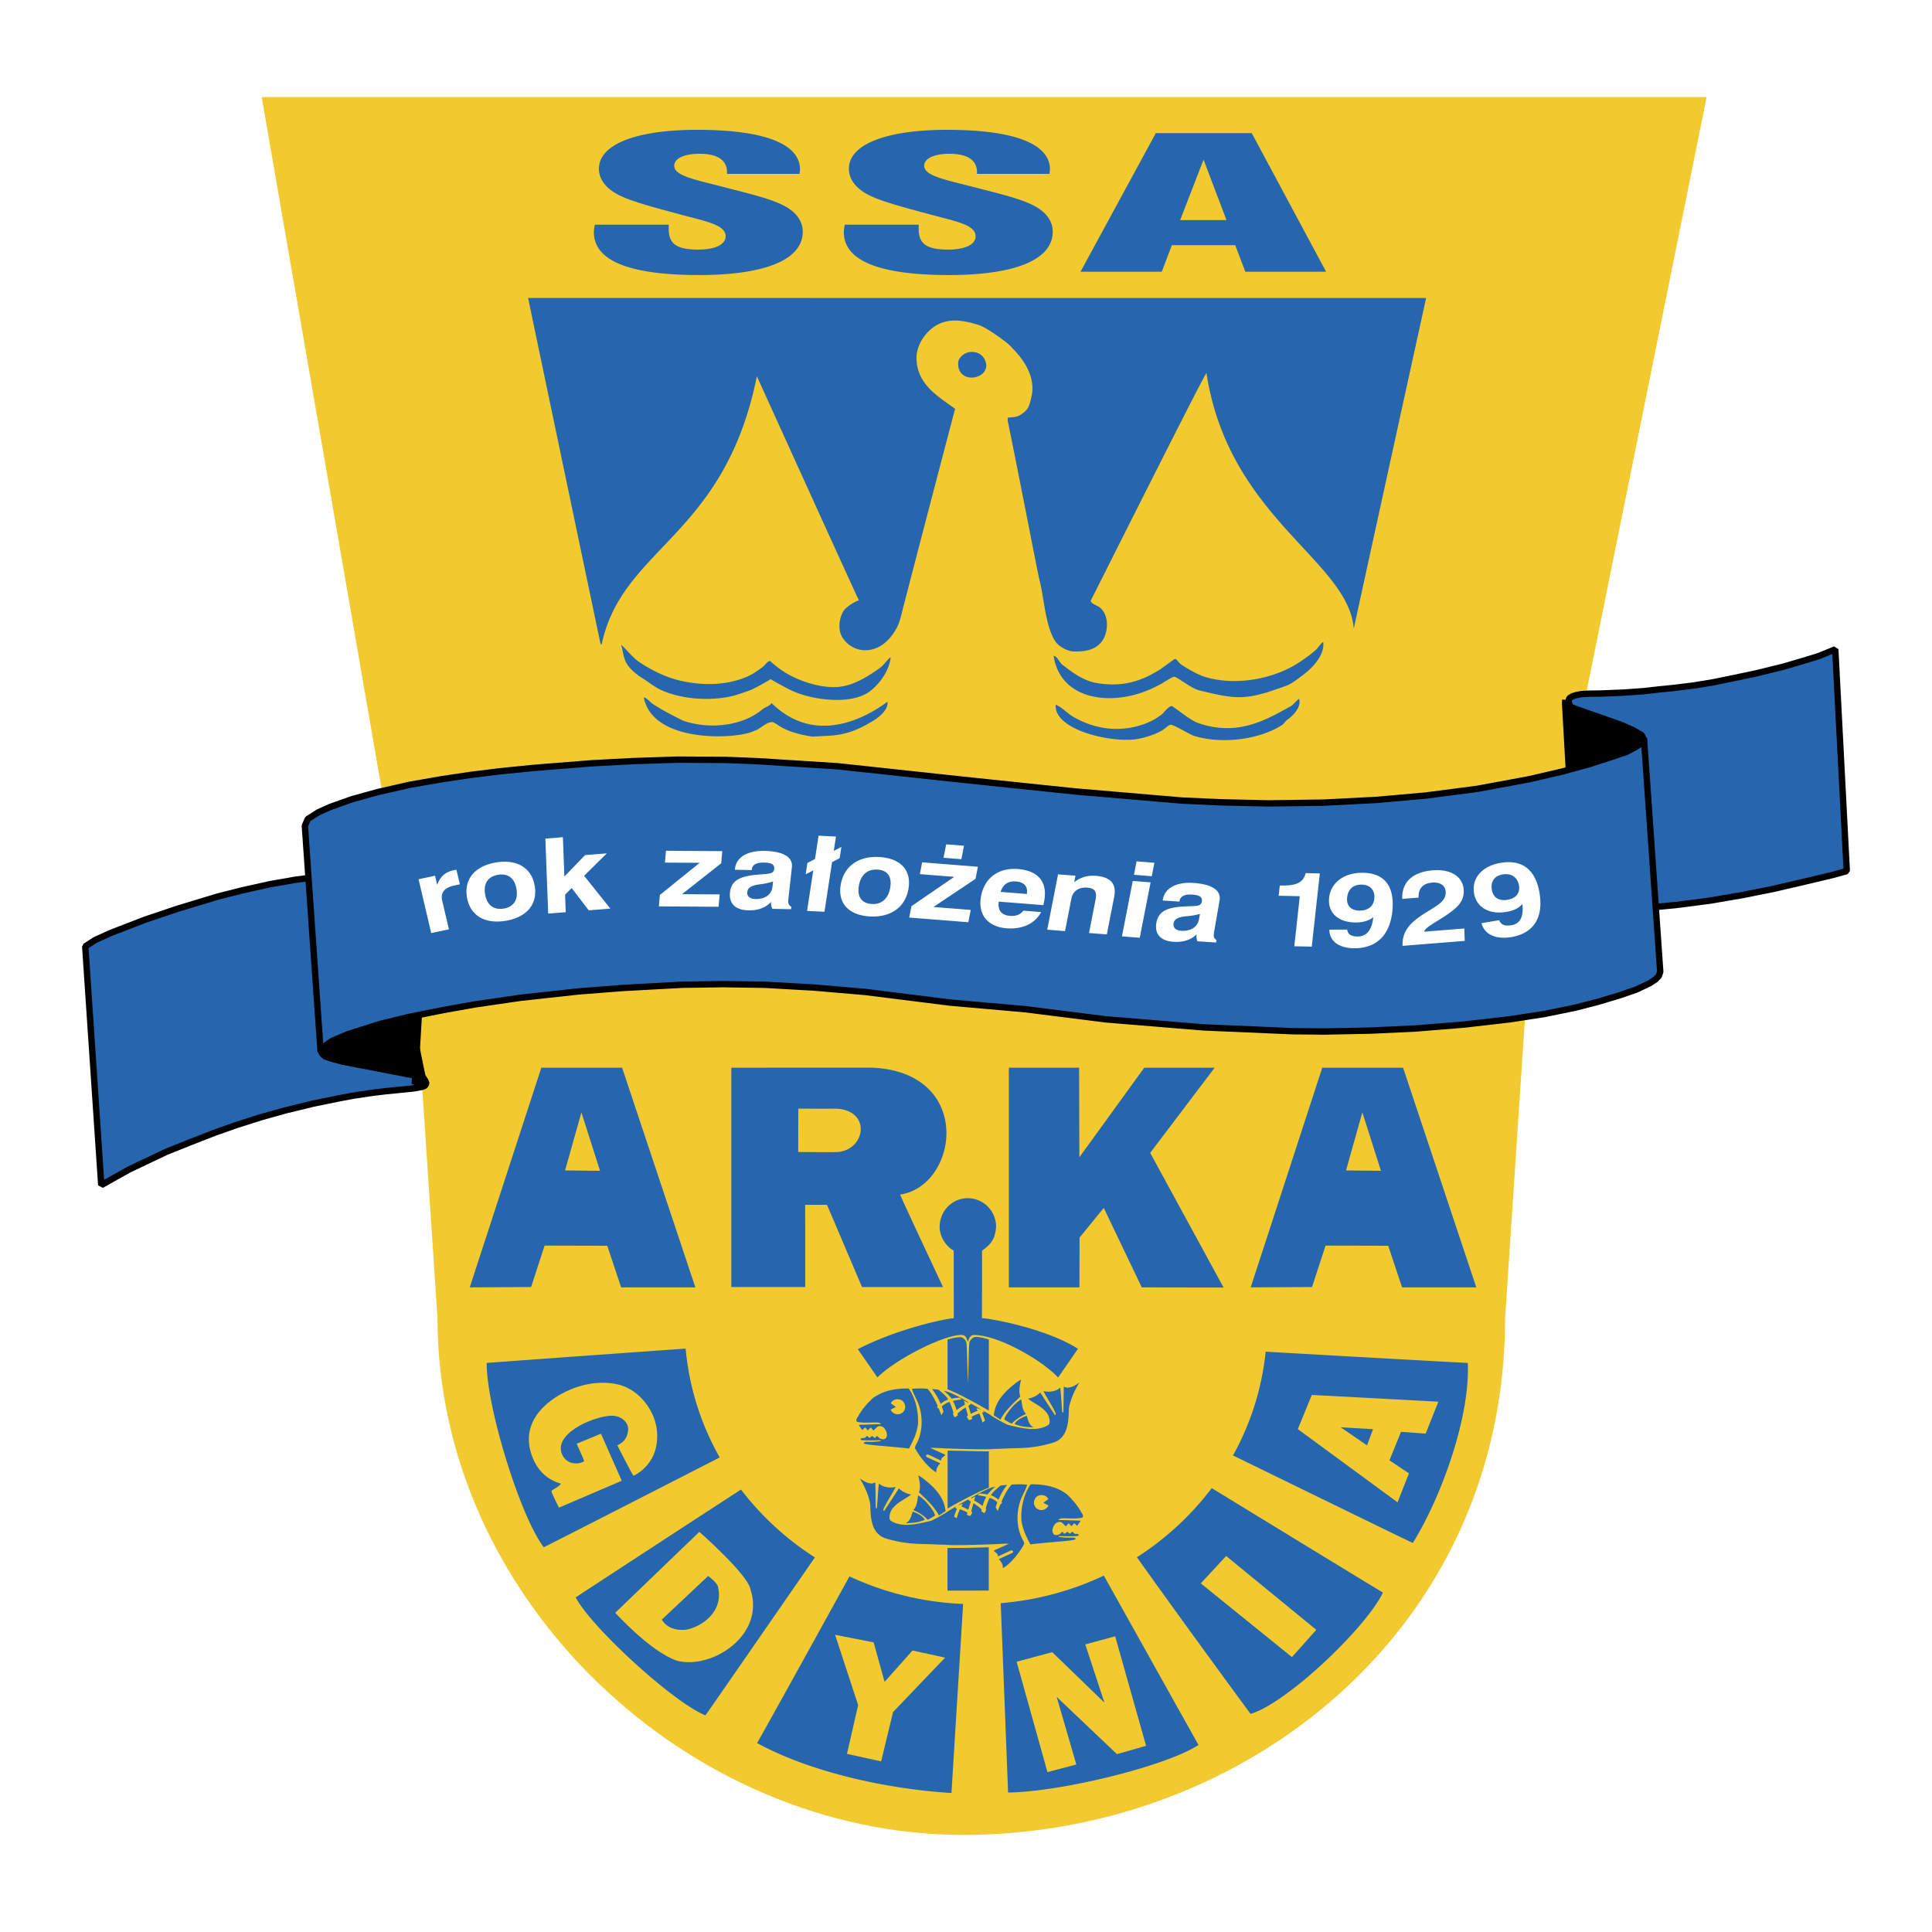 <svg xmlns="http://www.w3.org/2000/svg" width="2500" height="2500" viewBox="0 0 192.756 192.756"><g fill-rule="evenodd" clip-rule="evenodd"><path fill="#fff" d="M0 0h192.756v192.756H0V0z"/><path d="M170.271 9.686H26.11s15.308 88.25 15.334 88.582l2.205 33.229c0 28.035 24.943 51.574 52.453 51.574 28.167 0 54.063-20.52 54.063-51.574l2.205-33.262c.025-.032 17.919-88.611 17.901-88.549z" fill="#f2ca30"/><path fill="#f2ca30" d="M166.236 20.958l-17.382 77.259h-15.563l13.256-61.972-97.764.23 12.439 61.726-16.058.016-15.09-77.297 136.162.038z"/><path fill="#f2ca30" d="M129.482 98.217h-64.41L52.67 39.184l89.66-.019-12.848 59.052z"/><path d="M84.75 157.279c-4.041 7.334-9.203 16.662-9.222 16.623 5.228 2.859 12.766 4.576 19.401 4.988-.001-.029.651-10.584 1.163-18.865a29.757 29.757 0 0 1-11.342-2.746zM99.842 159.949l.736 18.893c5.363-.072 15.814-2.656 18.998-4.746.006.023-5.305-9.49-9.447-16.898a29.745 29.745 0 0 1-10.287 2.751zM113.428 155.369c2.75 3.85 6.52 9.074 11.34 15.627 3.592-1.043 11.541-8.6 13.207-12.109.018.033-9.607-5.848-17.08-10.418a28.897 28.897 0 0 1-7.467 6.9zM73.928 148.613a6132.433 6132.433 0 0 0-16.493 10.756c1.559 2.988 9.778 10.518 12.948 11.771-.013.045 6.111-8.807 10.919-15.756a28.876 28.876 0 0 1-7.374-6.771zM146.441 135.977c-.018.016-11.336-.613-20.166-1.119a26.925 26.925 0 0 1-3.26 10.352c7.791 3.803 17.945 8.756 17.941 8.732 2.835-4.542 5.733-12.567 5.485-17.965zM48.56 135.977c-.055 4.242 3.301 15.25 5.691 18.393.002.016 9.803-4.988 17.555-8.961a26.897 26.897 0 0 1-3.399-10.859 9030.29 9030.29 0 0 0-19.847 1.427z" fill="#2566af"/><path fill="#f2ca30" d="M88.255 167.799l-1.093-3.94-3.843-.754 2.298 7.016-1.115 4.861 3.408.752 1.19-4.923 5.192-5.428-3.247-.713-2.79 3.129zM108.279 164.064l1.91 5.809-5.205-5.035-3.554.957 3.076 11.012 2.879-.766-1.959-6.738 6.012 5.707 2.906-.83-3.084-10.926-2.981.81zM119.801 157.973l9.097 7.355 2.43-2.719-8.994-7.365-2.533 2.729zM57.533 144.043s.78 1.711.754 1.729c-.292.275-1.574.51-2.139-.531-1.147-2.113 2.95-3.906 4.778-3.992.977-.047 1.971.619 1.702 1.723-.164.676-.52.977-1.037 1.23.002.004 1.537 3.029 1.619 3.035.986-.469 1.82-1.404 2.146-2.496.87-2.916-1.041-5.721-3.254-6.486-1.143-.389-3.095-.52-5.24.398-2.523 1.078-5.123 3.426-3.692 6.854.523 1.252 1.469 2.15 2.796 2.516-.223.336-.678.477-.961.744.128.418.763 1.65.763 1.65l6.265-2.682-2.075-4.695-2.425 1.003zM69.774 152.832l-8.391 8.076s3.497 3.867 6.14 4.777c3.436.93 8.892-2.512 7.34-7.152-.295-1.488-5.089-5.701-5.089-5.701z"/><path d="M68.458 162.592c-1.875.203-2.429-1.006-2.429-1.006l4.623-4.35s.704.516.949.957c.72 2.623-1.681 4.149-3.143 4.399z" fill="#2566af"/><path fill="#f2ca30" d="M129.484 142.584l9.95 7.303 1.134-2.887-1.941-1.303 1.152-2.842 2.459.178 1.268-3.185-12.623-.674-1.399 3.41z"/><path fill="#2566af" d="M136.988 142.59l-.599 1.613-2.629-1.801 3.228.188zM128.426 71.818c.555-.385 1.439-1.261 1.186-2.1-.305.206-.551.586-.855.754-2.393 1.31-5.254 3.069-9.279 1.641-.801-.285-2.463-1.702-2.6-1.673-.344.067-.727.644-.988.853a6.524 6.524 0 0 1-1.414.82c-2.533 1.028-5.178.713-7.438-.623-.598-.354-1.061-.917-1.711-1.182-.197 2.492 5.406 3.802 7.996 3.445.832-.115 1.938-.475 2.633-.885.211-.126.596-.507.822-.558.26-.06 1.943.987 2.369 1.116 2.861.857 6.537.337 8.754-1.083.195-.127.333-.392.525-.525zM75.284 72.901c.448-.092 1.071-.776 1.645-.853.595-.082.74.925 4.113 1.443 2.109-.136 3.487.067 6.22-1.673.549-.35 1.375-1.053 1.283-1.804-1.411 1.031-6.85 4.753-11.566.131-.188.314-.637.397-.905.624-1.972 1.654-5.311 2.082-8.062 1.082.376.138-1.637-.778-2.863-1.607-.314-.213-.542-.546-.921-.688.873 4.73 9.561 4.187 11.056 3.345z"/><path d="M73.276 69.391a28.194 28.194 0 0 0 1.606-.542c.376-.151 1.784-.921 2.001-1.092.184.136 1.516.851 1.822 1.01 2.053 1.068 6.189 1.65 8.095.197 1.05-.803 1.964-2.181 2.061-3.404-.399.327-.709.831-1.106 1.108-1.133.788-2.574 1.747-4.146 1.869-1.876.144-4.094-.689-5.331-1.476-.462-.293-1.05-.731-1.381-1.062-.044-.044-.043-.061-.179-.021-.178.05-.456.44-.612.558-.379.283-.834.609-1.25.82-2.096 1.057-4.834 1.111-7.239.492-1.348-.348-2.754-1.064-3.85-1.805-.652-.44-1.113-1.084-1.678-1.607-.029-.026-.015-.059-.066-.065-.083-.013.03.247.033.263.161.814.236 1.276.625 1.804.322.437.876.89 1.35 1.182.584.358 1.194.868 1.843 1.181 2.051.991 5.136 1.187 7.402.59zM132.014 64.043c-.332.225-.467.567-.758.82-.549.478-1.227.968-1.842 1.352-2.406 1.501-5.994 2.219-9.018 1.371-.92-.259-1.744-.782-2.5-1.247-.191-.117-.451-.49-.592-.59-.016-.011-.086-.009-.1 0-.197.116-1.232.893-1.48 1.05-1.992 1.256-3.852 1.755-6.318 1.345-1.328-.223-2.449-1.086-3.389-1.804-.346-.264-.525-.859-.895-.911.643 4.316 5.475 5.029 9.299 3.477.684-.278.791-.337 1.469-.696.145-.079 1.033-.671 1.229-.689.322-.031 1.668 1.146 2.533 1.358 3.498.859 4.521 1.001 7.787-.145.52-.184 1.062-.338 1.5-.623.424-.278.883-.631 1.289-.945.551-.427 1.995-1.769 1.786-3.123zM98.316 36.031c-.195-.532-.674-.941-1.415-.919a1.46 1.46 0 0 0-1.184.688c-.169.27-.146.747-.033 1.05.563 1.511 3.214.765 2.632-.819z" fill="#2566af"/><path d="M60.026 64.303c2.054-9.75 12.234-10.64 15.487-26.764.463 1.019 9.784 21.572 10.179 22.361-.56.157-1.298.73-1.492.997-.44.6-.647 1.835-.197 2.625.476.836 1.577 1.601 2.961 1.279 1.147-.268 1.914-1.129 2.435-2.034.375-.654.511-1.374.705-2.132a5706.802 5706.802 0 0 1 5.186-19.848c-1.657-1.218-3.76-2.376-3.85-4.954-.057-1.603 1.178-3.048 2.304-3.543 1.358-.6 2.795-.197 3.883.131.854.254 2.967 1.825 3.223 2.149.225.282 2.713 2.424 2.041 5.101-.125.497-.215 1.001-.592 1.345-.762.689-1.076.577-1.777.656.033.018.033.215 0 .229.922 4.428 3.002 15.238 3.16 15.845.521 2.027.592 4.629 1.578 6.201.303.479 1.141 1.029 1.877 1.05 1.111.029 2.09-.146 2.73-.919.762-.919.828-2.783-.197-3.51-.254-.18-.971-.412-.822-.689s10.988-21.913 11.518-22.669c2.221 14.489 14.123 18.657 14.703 25.501.686-3.21 7.215-32.98 7.215-32.98l-89.598-.004s6.714 32.088 7.213 34.436c.082-.007-.015.151.127.14zM80.09 23.12c0-.975-.549-1.784-1.511-2.391-1.328-.827-3.572-1.341-6.274-2.041-2.978-.772-5.038-1.14-5.038-2.15 0-.754 1.053-1.195 2.519-1.195 1.786 0 2.749.625 2.749 1.838v.165h7.236c0-.147.045-.293.045-.441 0-2.556-3.572-3.952-10.259-3.952-6.092 0-9.801 1.452-9.801 3.878 0 .993.595 1.838 1.74 2.5 1.237.699 3.481 1.287 6.412 2.078 2.61.698 4.489 1.03 4.489 2.169 0 .827-1.054 1.323-2.749 1.323-2.244 0-2.931-.643-2.931-2.077v-.405h-7.374c-.045.257-.091.515-.091.754 0 2.832 3.526 4.269 10.488 4.269 6.641.001 10.35-1.546 10.35-4.322zm24.941 0c0-.975-.551-1.784-1.512-2.391-1.328-.827-3.572-1.341-6.273-2.041-2.979-.772-5.04-1.14-5.04-2.15 0-.754 1.053-1.195 2.519-1.195 1.786 0 2.749.625 2.749 1.838v.165h7.234c0-.147.047-.293.047-.441 0-2.556-3.572-3.952-10.259-3.952-6.092 0-9.801 1.452-9.801 3.878 0 .993.595 1.838 1.74 2.5 1.236.699 3.48 1.287 6.412 2.078 2.611.698 4.488 1.03 4.488 2.169 0 .827-1.053 1.323-2.748 1.323-2.244 0-2.931-.643-2.931-2.077v-.405h-7.375c-.045.257-.091.515-.091.754 0 2.832 3.526 4.269 10.487 4.269 6.643.001 10.354-1.546 10.354-4.322zm27.274 3.989l-7.418-13.825h-9.572l-7.512 13.825h8.107l1.008-2.647h6.32l1.006 2.647h8.061zm-9.938-5.148h-4.625l2.336-6.03 2.289 6.03zM114.162 106.525l-6.474 8.938-.026-8.938h-7.008v21.916h7.041l.012-4.966 2.414-2.965 3.793 7.931 8.162.016-7.322-13.434 6.434-8.498h-7.026zM87.146 106.525c-.014-.012-14.183 0-14.183 0v21.883h7.374l-.003-8.203 2.177.002 3.451 8.104.066.1h8.06s-4.104-8.729-4.28-9.227c5.815-.879 7.364-12.104-2.662-12.659zM54.336 124.273l6.252.016 1.383 4.152h7.404l-7.306-21.916h-8.062l-7.14 21.916 6.121-.033 1.348-4.135zM131.922 106.525l-7.141 21.916 6.121-.033 1.348-4.135 6.252.016 1.383 4.152h7.404l-7.305-21.916h-8.062z" fill="#2566af"/><path d="M83.256 114.945c-.002.02-3.619-.01-3.619-.01l.007-4.324s3.702.012 3.697-.004c3.78.12 2.981 4.413-.085 4.338zM58.008 110.982l1.856 5.83-3.485-.039 1.629-5.791zM134.293 116.773l1.629-5.791 1.855 5.83-3.484-.039zM93.137 84.741c.143.088.27.096.395.197.98.791 1.99 1.714 3.287 2.205-.013-.093-.136 3.536-.136 3.536l1.95 1.589 1.586-1.654s-.08-3.348-.096-3.444c.369-.098 1-.041 1.371-.165.57-.192 1.99-.967 2.402-1.345.203-.188.359-.502.527-.722-.094-.195-.025-.253-.066-.459-.035-.181-.238-.269-.328-.394-.637-.877-1.439-1.122-2.732-1.345-.424-.074-.895.18-.889-.426.006-.671.402-.61.889-.788.52-.19.943-.521 1.383-.754 1.395-.744 2.482-1.661 3.389-2.887.16-.216.443-.554.133-.82-.072-.061-.27-.15-.396-.131-.209.029-.443.342-.625.394-.189.052-.461 0-.658 0-1.049 0-2.041-.321-2.764.066-1.008.537 1.225 1.073.494 1.312-.609.198-1.635-.44-1.777-.82-.129-.339.086-1.291.164-1.542.408-.212.861.003 1.35 0 .133-.001.4-.2.559-.263.377-.149.467-.409.297-.754-.105-.211-.156-.518-.297-.722-.387-.563-2.123-.165-2.336-.459-.057-.08-.275-.7-.361-.984-.322-1.053-.012-1.404.361-2.132.1-.197.254-.602.133-.853-.17-.349-1.248-.568-1.885-.502-.271.043-.912.159-1.209.306-.293.143-.434.442-.329.787.135.447.622.638.69 1.05-.014-.084-.35 2.104-.492 2.329-.096.146-.375.103-.593.131-1.068.14-2.028.168-2.237 1.28-.197 1.032.482.877 1.053.754.045.023 1.336-.093 1.547.131.233.247.014 1.049-.198 1.181-.345.212-.958.156-1.415.229-.222.035-.459.189-.658.263-.712.256-1.204.49-1.547 1.115-.057.101-.235.232-.263.361-.113.505.896.977 1.185 1.181a7.06 7.06 0 0 0 2.435 1.115c.248.059.315.079.428.263-.166.161.02 1.099-.099 1.345-.099.202-1.276.306-1.546.197-.465-.187.265-.72.362-.952.042-.104.153-.806-.329-.952-.316-.096-4.319.581-4.574.755-.157.106-.178.371-.197.623.15.073.531.25.757.328.747.256 1.29.867 1.905 1.246z" fill="#f2ca30"/><path fill="#2566af" stroke="#000" stroke-width=".638" stroke-linejoin="bevel" stroke-miterlimit="2.613" d="M35.653 86.997l-6.111.764-2.555.443-2.85.632-2.418.615-3.988 1.207-3.219 1.084-3.438 1.326-1.581.718-.989.636 1.599 23.814 2.756-1.545 3.717-1.769 2.29-.918 2.609-1.016 2.192-.771 2.425-.768 2.361-.66 2.775-.678 2.622-.535 1.374-.258 1.557-.236 1.577-.201 1.543-.152 1.311-.131.911-.164.281-.123.131-.221-.41-.756-2.878-14.076-3.594-6.261z"/><path stroke="#000" stroke-width=".638" stroke-linejoin="bevel" stroke-miterlimit="2.613" d="M41.379 108.152l.564-9.623-9.893 5.936-.029.389.122.275.334.287.733.24.981.266 7.542 1.447.359.139.182.117.153.207.108.32h-1.156z"/><path fill="#2566af" stroke="#000" stroke-width=".638" stroke-linejoin="bevel" stroke-miterlimit="2.613" d="M156.471 69.978l.119-.332.318-.182.369-.114.52-.099.568-.038 1.303-.018 2.244-.089 2.016-.142 1.593-.182 1.387-.136 2.086-.257 1.932-.316 2.121-.435 2.254-.476 2.603-.641 1.846-.541 1.682-.512 1.672-.685 1.148 22.125-1.389.383-2.799.665-3.242.75-2.967.592-3.312.567-3.352.432-2.683.247-8.037-20.566z"/><path stroke="#000" stroke-width=".638" stroke-linejoin="bevel" stroke-miterlimit="2.613" d="M156.145 70.03l.515 9.173 7.018-4.465.338-.838-.207-.535-.864-.51-1.185-.524-4.467-1.569-.738-.287-.399-.242.026-.389-.037.186z"/><path fill="#2566af" stroke="#000" stroke-width=".636" stroke-linejoin="bevel" stroke-miterlimit="2.613" d="M31.983 104.871l-1.567-22.486.291-.669 1.046-.67 1.215-.543 2.193-.778 2.536-.701 3.171-.723 3.181-.555 3.012-.449 2.918-.355 3.237-.326 5.775-.459 4.1-.219 4.483-.149 4.834.028 3.19.129 7.929.5 12.56 1.352 11.257 1.173 10.621.904 3.889.174 4.679.106 5.524-.076 5.289-.272 4.881-.433 5.162-.671 5.222-.967 3.248-.757 2.711-.741 2.102-.678 1.592-.54.824-.436.631-.379.043-.513.258-.018 1.623 23.283-.151.42-.314.334-.627.408-1.291.608-1.572.544-2.221.672-2.324.598-3.077.629-3.365.518-4.635.533-4.843.392-4.479.209-4.568.09-3.182-.027-8.935-.385-9.719-.799-8.065-1.015-7.461-.657-8.465-1.06-5.12-.44-4.911-.279-4.2-.064-4.072.062-5.843.318-4.45.344-5.821.637-4.586.668-3.181.57-3.354.67-2.854.699-3.229 1.018-1.584.672-.513.347-.337.301-.233.36-.078.019z"/><path d="M45.881 88.231l-.342-1.457a2.173 2.173 0 0 0-.264.045c-.847.179-1.367.638-1.654 1.475l-.216-.921-1.645.347 1.26 5.373 1.77-.373-.667-2.844c-.19-.809.214-1.319 1.173-1.521l.585-.124zm7.47.163c-.304-1.813-1.77-2.695-3.869-2.345s-3.197 1.659-2.893 3.472c.304 1.813 1.77 2.697 3.869 2.347 2.099-.35 3.197-1.661 2.893-3.474zm-1.822.304c.182 1.086-.282 1.784-1.275 1.95-.993.165-1.672-.342-1.854-1.428-.182-1.085.296-1.775 1.29-1.941.991-.167 1.657.333 1.839 1.419zm9.365 1.954l-2.616-3.276 2.267-2.237-2.168.173-2.068 2.138-.149-3.922-1.75.14.284 7.481 1.75-.14-.066-1.748.661-.658 1.7 2.222 2.155-.173zm10.799-.184l.11-1.233-3.757-.023 3.908-3.082.108-1.213-5.617-.036-.105 1.181 3.466.022-3.969 3.207-.102 1.139 5.958.038zm7.233.245l.027-.251c-.29-.132-.339-.375-.293-.781l.348-3.156c.111-1.003-.837-1.589-2.731-1.628-1.731-.036-2.819.643-2.943 1.772l-.011.104 1.68.035.009-.084c.048-.438.468-.682 1.2-.666.771.016 1.08.19 1.029.65-.059.533-.529.44-1.938.588-1.588.166-2.348.632-2.469 1.719-.125 1.139.551 1.784 1.839 1.81.973.021 1.752-.279 2.258-.845a1.29 1.29 0 0 0 .126.694l1.869.039zm-1.854-2.249c-.086.784-.733 1.252-1.706 1.232-.543-.012-.855-.28-.811-.687.048-.429.345-.601.928-.725.351-.077.935-.096 1.646-.343l-.057.523zm6.702-2.847l.172-1.127-.759.404.218-1.43-1.737-.086-.355 2.328-.757.393-.172 1.127.755-.383-.617 4.038 1.737.087.755-4.947.76-.404zm6.864 3.07c.321-1.845-.766-3.042-2.862-3.178-2.096-.135-3.571.897-3.892 2.742s.766 3.045 2.862 3.18c2.095.135 3.571-.899 3.892-2.744zm-1.821-.117c-.192 1.104-.864 1.683-1.855 1.619-.992-.064-1.462-.716-1.271-1.821.192-1.104.875-1.672 1.867-1.607.991.063 1.452.704 1.259 1.809zm7.1-2.847l.262-1.343-1.778-.14-.262 1.342 1.778.141zm.692 6.289l.24-1.228-3.718-.294 4.197-2.807.236-1.208-5.56-.439-.229 1.176 3.431.271-4.271 2.927-.221 1.135 5.895.467zm7.567-2.091c.373-1.904-.584-3.058-2.613-3.218-1.914-.152-3.322.868-3.676 2.679-.363 1.863.656 3.087 2.547 3.236 1.578.125 2.855-.494 3.443-1.621l-1.777-.141c-.309.409-.732.565-1.334.518-.865-.068-1.24-.552-1.121-1.42l4.445.352c.039-.135.062-.26.086-.385zm-1.727-.728l-2.615-.207c.221-.743.76-1.103 1.525-1.042.827.065 1.211.498 1.09 1.249zm7.981 4.035l.736-3.768c.248-1.269-.355-1.961-1.82-2.077-.838-.066-1.566.15-2.172.642l.129-.656-1.74-.137-1.08 5.525 1.777.141.641-3.279c.143-.728.766-1.123 1.592-1.058.766.061.959.436.812 1.185l-.652 3.341 1.777.141zm4.484-5.808l.262-1.343-1.777-.141-.262 1.343 1.777.141zm-1.199 6.14l1.08-5.526-1.779-.141-1.078 5.526 1.777.141zm7.613.474l.043-.25c-.279-.144-.312-.389-.242-.795l.547-3.148c.174-1-.732-1.628-2.615-1.749-1.721-.111-2.846.522-3.041 1.647l-.02.105 1.67.108.016-.083c.076-.438.508-.663 1.236-.616.766.049 1.062.237.984.696-.092.531-.557.417-1.967.506-1.592.098-2.377.531-2.566 1.615-.197 1.137.434 1.812 1.715 1.894.967.062 1.762-.204 2.301-.749-.033.261-.01.495.082.701l1.857.118zm-1.701-2.333c-.137.781-.811 1.223-1.777 1.161-.539-.035-.832-.317-.762-.724.074-.427.381-.586.969-.686.354-.062.938-.056 1.66-.272l-.09.521zm11.248 2.745l.805-7.305-1.414-.03c-.23.949-.951 1.269-2.439 1.238l-.141-.003-.113 1.024 2.109.044-.551 4.996 1.744.036zm8.061-3.788c.16-2.362-.906-3.597-3.061-3.58-1.861.015-3.172 1.061-3.277 2.597-.098 1.453.979 2.375 2.713 2.36.709-.006 1.279-.188 1.707-.525-.15 1.276-.662 1.917-1.549 1.924-.658.004-1.01-.222-1.055-.692l-1.785.014c.01 1.15.975 1.865 2.545 1.852 2.242-.019 3.588-1.4 3.762-3.95zm-1.815-1.051c-.053.773-.592 1.237-1.439 1.244-.859.007-1.336-.449-1.281-1.244.059-.856.584-1.341 1.395-1.348.86-.007 1.384.501 1.325 1.348zm8.916-.777c-.049-1.332-1.238-2.145-3.09-1.997-2.002.159-3.107 1.177-3.045 2.852l1.637-.13-.004-.062c-.031-.863.471-1.363 1.346-1.433.824-.066 1.334.3 1.357.935.037.957-.889 1.355-2.156 2.166-1.488.964-2.182 1.782-2.154 3.209l6.213-.496-.047-1.239-4.02.322c.174-.442.936-.806 1.979-1.484 1.316-.858 2.029-1.499 1.984-2.643zm7.559.245c-.389-2.315-1.736-3.343-3.873-2.987-1.848.308-2.908 1.527-2.656 3.033.238 1.424 1.523 2.147 3.244 1.859.705-.117 1.229-.383 1.576-.778.146 1.26-.215 1.962-1.094 2.109-.654.109-1.057-.055-1.209-.503l-1.771.295c.277 1.112 1.4 1.653 2.959 1.393 2.224-.371 3.244-1.922 2.824-4.421zm-2.047-.733c.127.758-.301 1.292-1.143 1.432-.855.143-1.434-.224-1.562-1.002-.143-.839.27-1.393 1.074-1.526.853-.143 1.49.267 1.631 1.096z" fill="#fff"/><path d="M98.658 148.428v-3.627c-.732.016-3.685-.082-4.113-.07v5.785c.733-.491 3.459-1.889 4.113-2.088zM94.533 154.439v4.26c1.222 0 2.989-.006 4.116-.006v-4.322c-1.422.043-2.606.084-4.116.068z" fill="#2566af"/><path d="M95.483 150.506l-.197-.062.13-.162c-.355.209-.637.359-.953.584-.496.305-1.003.602-1.556.861-1.285.297-2.74.701-3.906.078-.135-.068-.231-.164-.243-.258a1.433 1.433 0 0 1 .406-1.176c.496-.557 1.189-.826 1.736-1.258-.462-.096-.874-.281-1.218-.619-.468.725-1.127 1.748-1.477 2.26-.068-.074-.062-.039-.073-.158.231-.578.817-1.443 1.234-2.242-.823.168-1.432-.09-1.674-.359-.09.674-.129 1.703-.208 2.479-.107.027-.09-.012-.113-.078-.011-.832-.022-1.658-.04-2.484l-.333.105c-.169-.01-.513-.066-.755-.225-.197-.096-.31-.191-.468-.303.389.635.891 1.625 1.048 2.58.034 1.174.057 2.562 1.111 3.225.31.186.693.271.924.332 1.821.479 2.808.383 4.685.473.073.016.918.012.918.039 1.009.068 4.836-.062 5.18-.096.152 0 1.145-.072.947.012l-1.438.646c.107.191.451.281.418.59l1.297-.607c.117 0 .084 0 .186.057a.138.138 0 0 1-.045.191l-1.348.623c.215.242.428.518.389.904.818-.443 1.691-1.611 2.137-2.41-.018-.242-.117-.354-.236-.602-.49-1.018-.547-2.299-.242-3.395.18-.736.609-1.303.777-1.928-.355-.027-.992-.066-1.555 0-.424.422-.908 1.428-1.016 1.727l.078.072-.197.201-.248.631-.207-.359c.061-.215.102-.326.168-.518a2.11 2.11 0 0 0-.771-.443c-.197.42-.299.73-.4 1.102l.066.066-.145.338-.047-.035-.016.068-.299-.209.057-.139c-.107-.146-.654-.562-.824-.641a7.996 7.996 0 0 0-.225.814l.112.078-.134.287-.04-.029-.027.131-.345-.131c.018-.09.04-.135.057-.219-.226-.141-.502-.242-.767-.332-.09.242-.248.613-.299.895l-.265-.158c.069-.269.154-.476.289-.814zm1.088-.893c-.281.145-.705.398-.998.572.045 0 .479-.162.479-.135-.04.072-.085.18-.13.26.248.094.423.18.682.314.084-.254.163-.551.254-.799-.09-.061-.174-.157-.287-.212zm1.556-.855c-.152.074-1.076.568-1.246.686.028-.027.011.057.051.08l.028-.051.338-.18-.107.41c.305.174.598.348.84.557.096-.35.209-.625.367-.922-.289-.08-.594-.113-.875-.164l.215-.168c.248.012.529.045.783.102a4.46 4.46 0 0 1 .777-.77c-.37.039-.771.23-1.171.42z" fill="#2566af"/><path d="M102.799 154.08c1.305-.162 3.543-.312 4.084-.404.541-.064.553-.232.176-.268-.361.008-.904.016-1.42-.072-.029-.027-.016-.055.039-.084.613.018 1.197.035 1.809-.004.125-.029.139-.029.123-.154-.127-.094-.32-.035-.434-.09l-.184-.189-.26.211-.24-.203-.289.213-.213-.217c-.068.07-.178.154-.246.225-.082.086-.428.16-.555.066-.395-.285-.086-.941.16-1.141.082-.07.387-.201.598-.066l.396.383.271-.311.299.299.258-.309.297.271.354-.52-2.242-.07c.096-.1.193-.17.527-.162.389-.021 1.184.076 1.848-.061.18-.072.078-.375-.064-.512-.346-.688-.928-1.33-1.451-1.834-1.043-.771-2.229-1-3.605-.99-.666.912-1.016 2.348-.926 3.594.051.43.152.691.27 1.092.188.467.389.868.62 1.307zM90.414 151.969c.584-.023 1.251-.062 1.845-.338-.001-.055 0 0-.043-.082-.257-.383-.733-.57-1.154-.742-.146.418-.234.947-.675 1.148l.027.014zM92.549 151.621c.263-.115.552-.287.744-.416-.061-.275-.203-.48-.346-.672-.371-.535-.811-1.014-1.345-1.336-.077.402-.093 1.041-.421 1.379a.434.434 0 0 0-.054.084c.52.229.998.51 1.422.961zM94.337 150.773c-.121-1.357-1.056-2.326-2.043-3.113a4.543 4.543 0 0 0-.676-.459c.091.455.284 1.146.071 1.691.75.721 1.542 1.441 1.988 2.309.303-.185-.11.057.66-.428z" fill="#2566af"/><path d="M103.865 150.66a.774.774 0 0 0 .742-.457l-.52-.268.51-.369c-.086-.123-.217-.385-.676-.404-.557.01-.744.428-.766.762.023.457.347.715.71.736z" fill="#f2ca30"/><path d="M99.613 149.627c.268-.574.43-.896.863-1.486-.277.033-.416.035-.666.082-.369.324-.727.594-.943.959.295.105.549.281.746.445zM97.986 140.945l.197-.062-.131-.162c.355.207.639.359.953.584.496.303 1.004.602 1.557.859 1.285.299 2.738.703 3.906.08.135-.068.23-.164.242-.26a1.43 1.43 0 0 0-.406-1.174c-.496-.557-1.189-.826-1.736-1.26.463-.096.875-.279 1.219-.617.467.725 1.127 1.748 1.477 2.26.066-.074.062-.041.072-.158-.23-.578-.816-1.443-1.234-2.242.824.168 1.432-.09 1.674-.359.092.674.131 1.703.209 2.479.107.027.09-.012.113-.08.012-.83.023-1.656.039-2.482l.334.105c.168-.012.512-.066.754-.225.197-.096.311-.191.469-.303-.389.635-.891 1.623-1.049 2.58-.033 1.174-.057 2.562-1.111 3.225-.309.186-.693.27-.924.332-1.82.479-2.807.383-4.684.473-.074.016-.92.012-.92.039-1.01.066-4.836-.062-5.18-.096-.152 0-1.145-.072-.947.012l1.438.646c-.107.191-.451.281-.417.59l-1.296-.607c-.118 0-.084 0-.186.057a.138.138 0 0 0 .045.191l1.347.623c-.214.242-.428.518-.389.904-.817-.443-1.691-1.613-2.137-2.41.018-.242.119-.354.237-.602.49-1.018.546-2.299.242-3.395-.181-.736-.609-1.305-.778-1.928.355-.029.992-.068 1.556 0 .423.422.908 1.428 1.015 1.725l-.079.074.197.201.248.631.208-.361c-.062-.213-.102-.324-.169-.516.186-.158.417-.332.772-.445.197.422.299.732.4 1.102l-.068.068.147.338.045-.035.017.068.299-.209-.056-.141c.107-.145.654-.561.823-.641.068.197.187.607.226.816l-.113.078.136.287.04-.029.028.131.343-.13c-.018-.09-.04-.135-.057-.219.225-.141.502-.242.766-.332.092.242.248.613.299.895l.266-.158c-.069-.27-.153-.477-.288-.815zm-1.088-.892c.282.145.704.398.997.572-.045 0-.479-.162-.479-.135.039.072.084.18.131.258-.248.096-.424.18-.683.314-.084-.252-.163-.551-.254-.797.091-.062.175-.158.288-.212zm-1.556-.856c.152.074 1.077.568 1.246.686-.028-.027-.011.057-.051.08l-.028-.051-.338-.18.107.41c-.305.174-.598.348-.84.555a4.348 4.348 0 0 0-.367-.922c.288-.078.592-.111.874-.162l-.214-.168c-.248.01-.53.045-.784.1a4.4 4.4 0 0 0-.778-.77c.373.039.772.231 1.173.422z" fill="#2566af"/><path d="M90.691 144.52c-1.305-.162-3.542-.312-4.083-.404-.542-.064-.552-.232-.176-.268.362.008.904.016 1.42-.072.028-.027.015-.055-.041-.084-.612.018-1.197.035-1.808-.004-.125-.029-.139-.029-.123-.154.127-.094.32-.035.433-.09l.184-.189.261.211.24-.203.289.213.212-.219c.069.07.179.156.247.227.082.084.428.16.555.064.395-.283.086-.941-.16-1.139-.083-.07-.386-.201-.598-.066l-.396.381-.273-.309-.297.299-.259-.309-.296.271-.354-.52 2.241-.072c-.096-.098-.192-.17-.525-.16-.39-.021-1.184.076-1.85-.061-.18-.072-.077-.377.065-.512.346-.688.927-1.33 1.451-1.834 1.043-.771 2.229-1.002 3.606-.99.666.912 1.017 2.348.925 3.594-.049.43-.151.691-.27 1.09-.188.469-.39.867-.62 1.309zM103.076 142.408c-.584-.023-1.25-.064-1.844-.338.002-.055 0 0 .043-.082.258-.385.734-.57 1.154-.742.146.418.234.947.676 1.148l-.029.014zM100.941 142.039a5.274 5.274 0 0 1-.744-.416c.061-.275.203-.482.346-.674.371-.533.811-1.012 1.344-1.336.078.404.094 1.043.422 1.381a.46.46 0 0 1 .055.084c-.52.227-.997.51-1.423.961zM99.152 141.213c.121-1.357 1.057-2.326 2.045-3.113.211-.176.438-.324.676-.459-.092.455-.285 1.146-.072 1.689-.75.723-1.541 1.443-1.988 2.311-.303-.186.111.056-.661-.428z" fill="#2566af"/><path d="M89.604 141.1a.775.775 0 0 1-.743-.457l.52-.268-.509-.369c.086-.125.216-.385.675-.406.556.012.744.43.766.764a.739.739 0 0 1-.709.736z" fill="#f2ca30"/><path d="M93.856 140.066c-.268-.574-.429-.896-.864-1.486.278.033.417.035.667.082.37.324.727.594.943.959a2.541 2.541 0 0 0-.746.445zM96.573 137.961c.062-1.367.079-3.793.147-4.039.119-.316.396-.504.53-.525.293-.049.986.09 1.408.258 0 .256-.006 5.686-.006 7.086-1.465-.863-3.156-1.77-4.115-2.125v-4.961s.84-.279 1.381-.242c.259.092.451.338.491.51.079.282.096 2.671.164 4.038z" fill="#2566af"/><path d="M105.57 137.432l1.98-2.865c-3.277-2.078-8.887-3.049-9.582-3.051.012-2.537.01-4.174.008-6.74.99-.668 1.326-1.312 1.404-2.383a2.839 2.839 0 0 0-2.818-2.85c-1.517 0-2.789 1.215-2.816 2.838.004 1.055.675 2 1.405 2.389.001 2.428.01 4.508.007 6.754-.626-.002-5.464.969-9.573 3.08l1.956 2.822c1.791-1.793 6.575-4.248 8.397-4.238.543-.008.54.629.624.643.083.012.086-.641.629-.637 2.352.001 6.678 2.437 8.379 4.238z" fill="#2566af"/></g></svg>